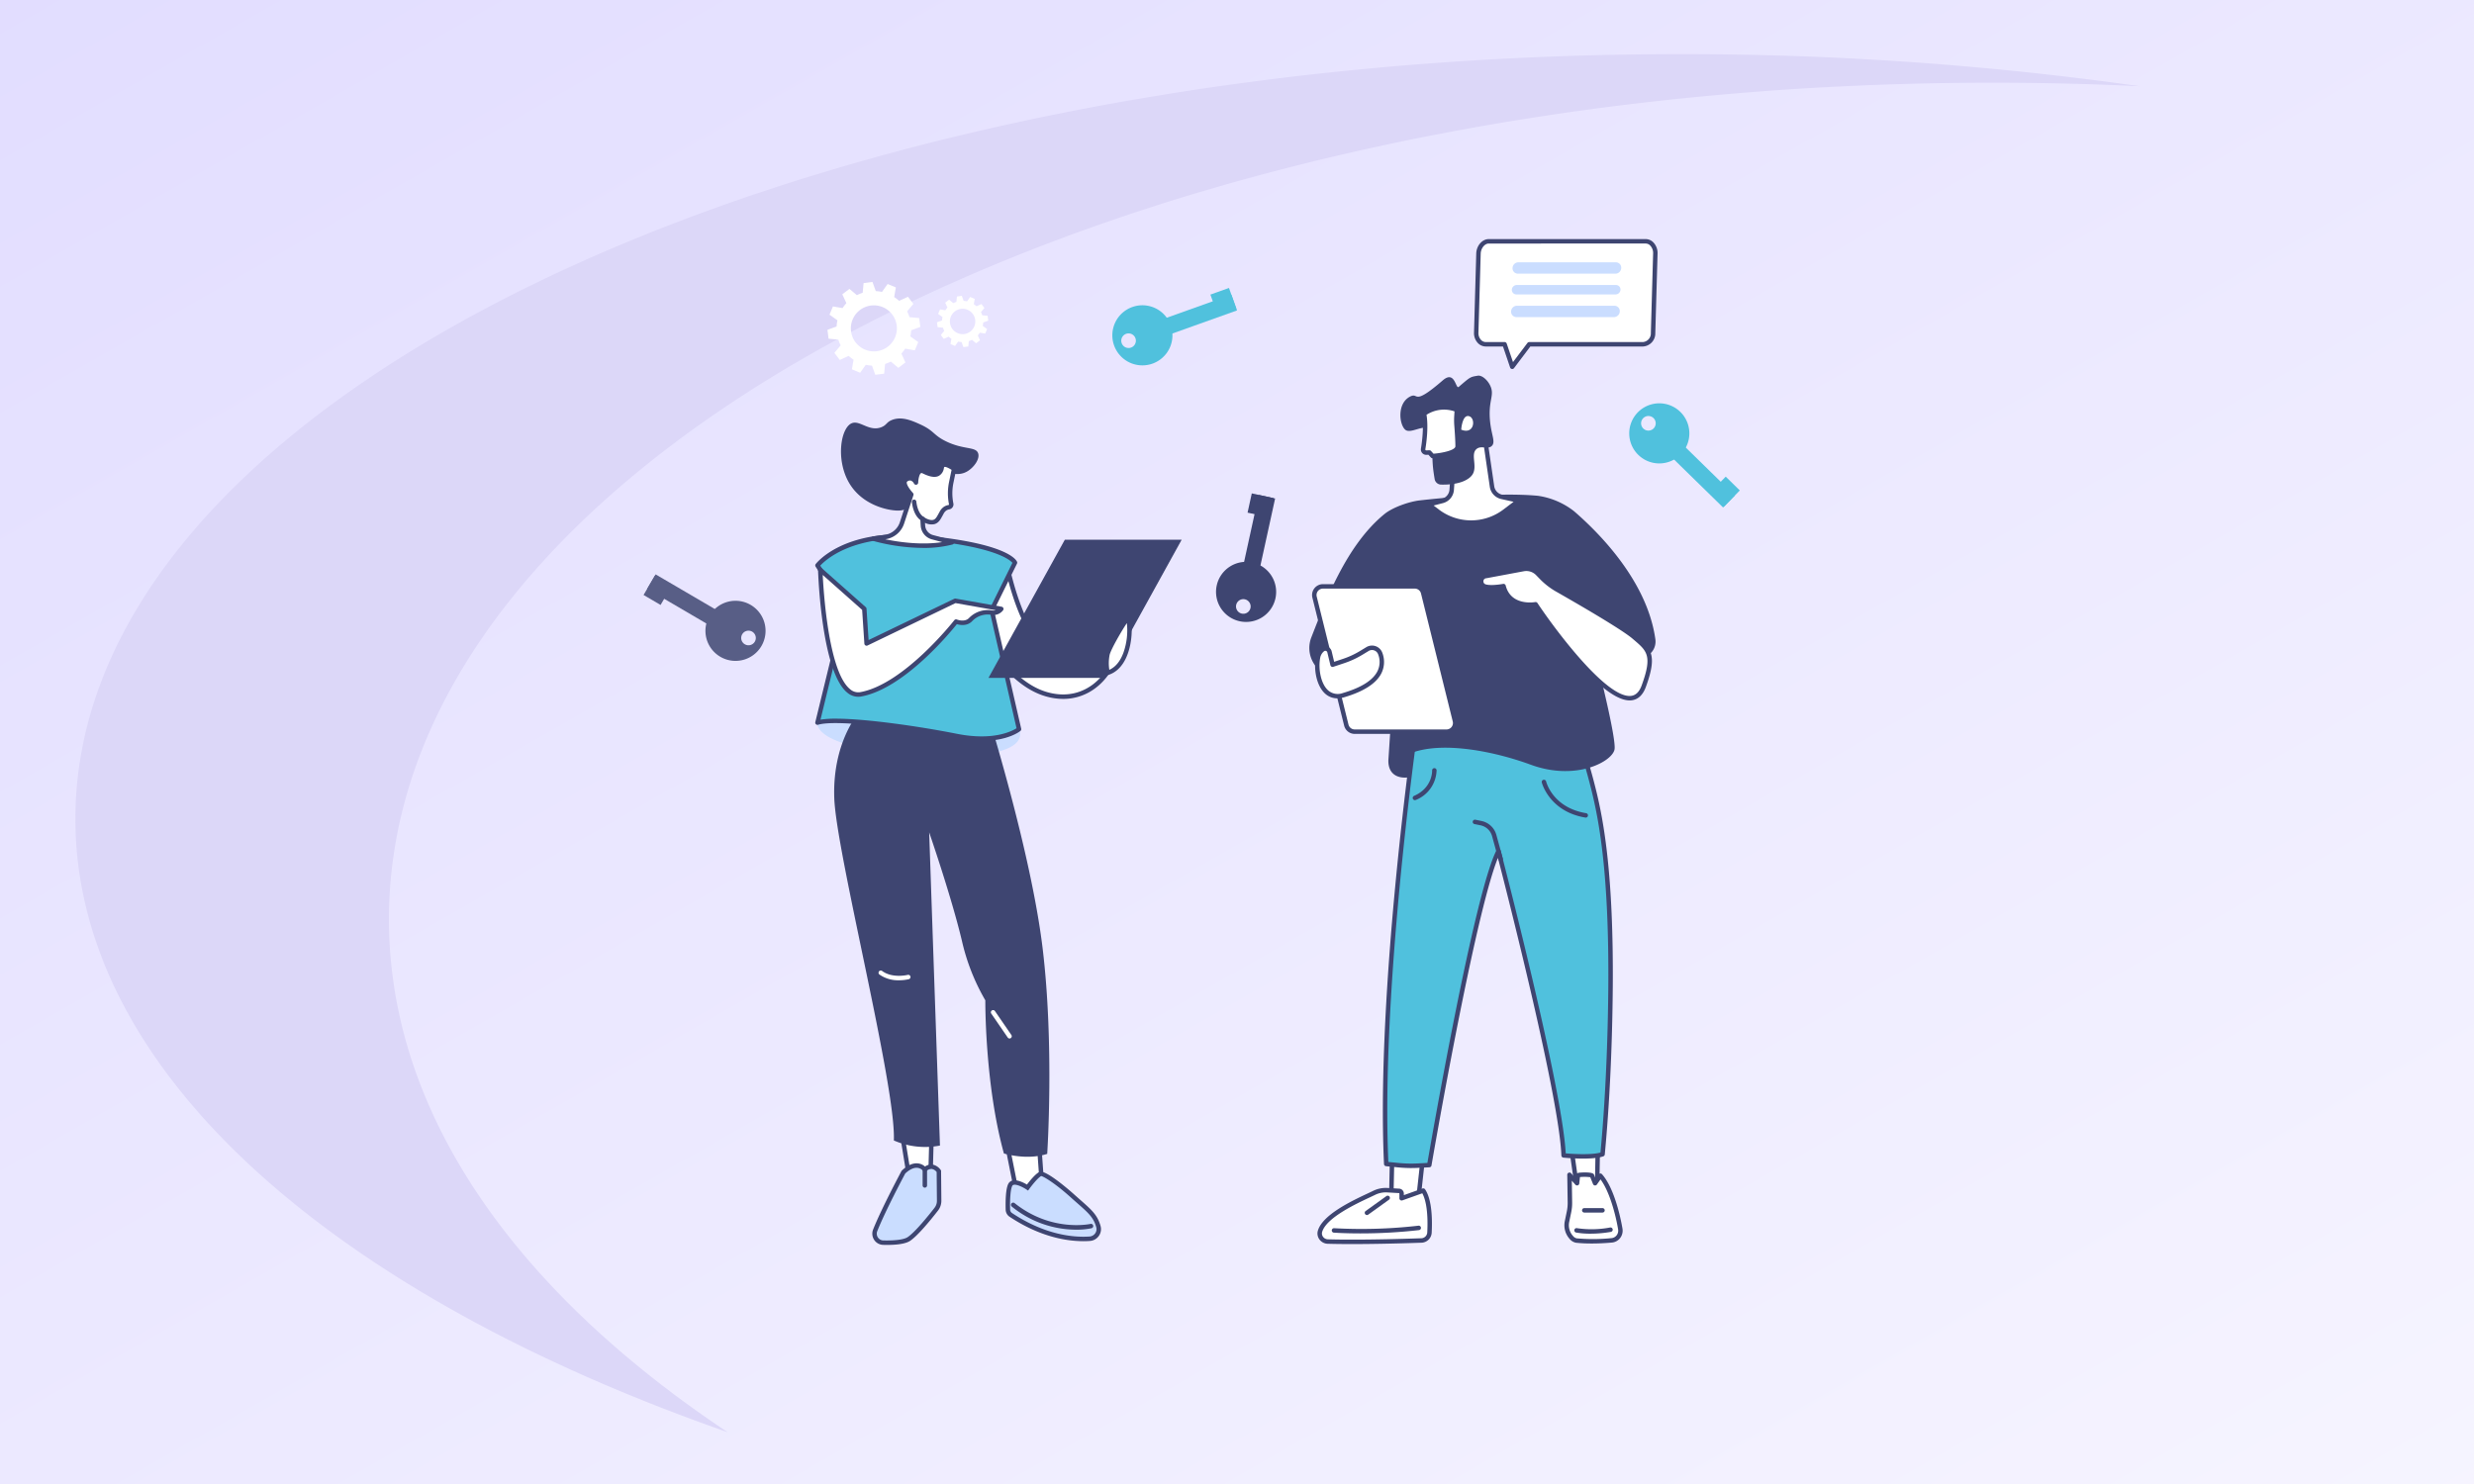 <?xml version="1.0" encoding="utf-8"?>
<svg xmlns="http://www.w3.org/2000/svg" xmlns:xlink="http://www.w3.org/1999/xlink" width="1050" height="630" viewBox="0 0 1050 630">
  <rect x="0" y="0" width="1050" height="630" fill="#808080" stroke="none"/>
  <defs>
    <linearGradient id="linear-gradient" x1="1.473" y1="1.474" x2="-0.412" y2="-0.479" gradientUnits="objectBoundingBox">
      <stop offset="0" stop-color="#fff"/>
      <stop offset="1" stop-color="#d9d3ff"/>
    </linearGradient>
    <clipPath id="clip-path">
      <rect id="Rectangle_26685" data-name="Rectangle 26685" width="357.498" height="427" fill="none"/>
    </clipPath>
    <clipPath id="clip-path-2">
      <rect id="Rectangle_26688" data-name="Rectangle 26688" width="52.917" height="32.871" fill="none"/>
    </clipPath>
    <clipPath id="clip-path-3">
      <rect id="Rectangle_26688-2" data-name="Rectangle 26688" width="52.917" height="32.871" fill="#585e86"/>
    </clipPath>
    <clipPath id="clip-path-4">
      <rect id="Rectangle_26688-3" data-name="Rectangle 26688" width="52.917" height="32.871" fill="#3e4571"/>
    </clipPath>
    <clipPath id="clip-path-6">
      <rect id="Rectangle_26689" data-name="Rectangle 26689" width="58.049" height="55.709" fill="none"/>
    </clipPath>
    <clipPath id="clip-keyword-gap-analysis-a_guide-to-identify-and-close-your-keyword-gaps-_april-2023">
      <rect width="1050" height="630"/>
    </clipPath>
  </defs>
  <g id="keyword-gap-analysis-a_guide-to-identify-and-close-your-keyword-gaps-_april-2023" data-name="keyword-gap-analysis-a guide-to-identify-and-close-your-keyword-gaps- april-2023" clip-path="url(#clip-keyword-gap-analysis-a_guide-to-identify-and-close-your-keyword-gaps-_april-2023)">
    <rect width="1050" height="630" fill="#fff"/>
    <path id="Subtraction_10" data-name="Subtraction 10" d="M0,0H1050V630H0Z" fill="url(#linear-gradient)"/>
    <path id="Path_311" data-name="Path 311" d="M233.916,433.238c.207,106.89,109.118,201.462,276.807,260.05C420.814,633.411,367.16,557.98,367,475.929,366.61,280.316,670.2,121.144,1045.078,120.4q32.9-.059,65.023,1.5a1381.87,1381.87,0,0,0-198.052-13.615C537.175,109.032,233.563,254.51,233.916,433.238Z" transform="translate(-201.916 -85.289)" fill="#dcd7f8"/>
    <g id="Group_93" data-name="Group 93" transform="translate(346 101.5)">
      <g id="Group_92" data-name="Group 92" clip-path="url(#clip-path)">
        <path id="Path_2389" data-name="Path 2389" d="M517.176,1.5H450.514c-2.319,0-4.269,2.512-4.346,5.2l-.954,33.585c-.077,2.691,1.749,4.925,4.069,4.925h7.972l3.241,9.553,7.21-9.553h48.238a4.618,4.618,0,0,0,4.328-4.76l.963-33.807c.077-2.691-1.74-5.147-4.06-5.147" transform="translate(-164.685 -0.555)" fill="#fff"/>
        <path id="Path_2390" data-name="Path 2390" d="M459.941,55.158a.926.926,0,0,1-.15-.013.945.945,0,0,1-.745-.629L456.022,45.6h-7.295a4.682,4.682,0,0,1-3.367-1.468,6.108,6.108,0,0,1-1.645-4.43l.954-33.585C444.764,2.8,447.187,0,449.96,0h66.661a4.553,4.553,0,0,1,3.259,1.449,6.532,6.532,0,0,1,1.745,4.67l-.963,33.807a5.548,5.548,0,0,1-5.273,5.678H467.621L460.7,54.781a.945.945,0,0,1-.754.376M449.96,1.89c-1.716,0-3.337,2.042-3.4,4.285L445.6,39.76a4.214,4.214,0,0,0,1.112,3.059,2.791,2.791,0,0,0,2.011.895H456.7a.946.946,0,0,1,.9.641l2.667,7.862L466.4,44.09a.944.944,0,0,1,.754-.376h48.238a3.679,3.679,0,0,0,3.384-3.842l.963-33.807a4.607,4.607,0,0,0-1.212-3.3,2.674,2.674,0,0,0-1.9-.876Z" transform="translate(-164.13)" fill="#3e4571"/>
        <path id="Path_2391" data-name="Path 2391" d="M471.733,20.465h41.833a2.5,2.5,0,0,0,2.241-2.405,2.279,2.279,0,0,0-2.055-2.4H471.92a2.5,2.5,0,0,0-2.241,2.4,2.28,2.28,0,0,0,2.055,2.405" transform="translate(-173.734 -5.791)" fill="#caddff"/>
        <path id="Path_2392" data-name="Path 2392" d="M471.26,34.929h41.833a2.126,2.126,0,0,0,2.227-2,1.944,1.944,0,0,0-2.069-2H471.418a2.126,2.126,0,0,0-2.227,2,1.944,1.944,0,0,0,2.069,2" transform="translate(-173.554 -11.438)" fill="#caddff"/>
        <path id="Path_2393" data-name="Path 2393" d="M470.759,49.725h41.832a2.5,2.5,0,0,0,2.241-2.4,2.28,2.28,0,0,0-2.055-2.405H470.946A2.5,2.5,0,0,0,468.7,47.32a2.28,2.28,0,0,0,2.055,2.4" transform="translate(-173.374 -16.614)" fill="#caddff"/>
        <path id="Path_2394" data-name="Path 2394" d="M1.48,318.724s-3.246,11.132,45.2,13.841,40.341-11.053,40.341-11.053L36.16,306.694Z" transform="translate(-0.531 -113.447)" fill="#caddff"/>
        <path id="Path_2395" data-name="Path 2395" d="M70.943,602.27l-.615,22.862L62.254,626l-3.995-24.6Z" transform="translate(-21.55 -222.46)" fill="#fff"/>
        <path id="Path_2396" data-name="Path 2396" d="M61.7,626.394a.945.945,0,0,1-.932-.794L56.772,601a.945.945,0,0,1,1-1.094l12.684.868a.945.945,0,0,1,.88.968L70.718,624.6a.944.944,0,0,1-.843.914l-8.074.873a.936.936,0,0,1-.1.006m-2.87-24.523,3.661,22.542,6.362-.687.568-21.13Z" transform="translate(-20.996 -221.904)" fill="#3e4571"/>
        <path id="Path_2397" data-name="Path 2397" d="M143.361,614.692l1.288,18.209-10.67.873-3.809-19.082Z" transform="translate(-48.15 -227.375)" fill="#fff"/>
        <path id="Path_2398" data-name="Path 2398" d="M133.424,634.164a.945.945,0,0,1-.926-.76l-3.81-19.083a.945.945,0,0,1,.927-1.13h13.191a.946.946,0,0,1,.943.878l1.287,18.209a.945.945,0,0,1-.866,1.009l-10.669.873c-.026,0-.052,0-.078,0m-2.656-19.082,3.419,17.126,8.9-.728-1.16-16.4Z" transform="translate(-47.595 -226.821)" fill="#3e4571"/>
        <path id="Path_2399" data-name="Path 2399" d="M130.961,647.19a2.742,2.742,0,0,1-1.214-2.21c-.069-2.672-.079-8.363,1-10.5,1.43-2.837,7.329,1.118,7.329,1.118s3.453-4.785,5.475-5.792c1.047-.521,7.169,3.556,13.342,9.112,6.764,6.089,9.818,8.032,11.276,13.282a4.091,4.091,0,0,1-3.675,5.124c-6.212.444-18.75-.3-33.531-10.131" transform="translate(-47.984 -232.949)" fill="#caddff"/>
        <path id="Path_2400" data-name="Path 2400" d="M161.206,657.826c-6.886,0-18.262-1.7-31.323-10.384a3.684,3.684,0,0,1-1.634-2.973c-.1-3.8.011-8.792,1.1-10.952a2.7,2.7,0,0,1,1.772-1.429c1.987-.521,4.8.906,6.161,1.709,1.093-1.44,3.552-4.508,5.292-5.375,2.624-1.3,14.278,9.15,14.4,9.256,1.064.958,2.036,1.814,2.925,2.6,4.878,4.29,7.326,6.443,8.63,11.136a4.938,4.938,0,0,1-.738,4.179,5.053,5.053,0,0,1-3.781,2.14c-.825.059-1.761.1-2.8.1M132.077,633.86a1.891,1.891,0,0,0-.478.055.8.8,0,0,0-.563.451c-.691,1.371-1.027,5.128-.9,10.052a1.8,1.8,0,0,0,.793,1.449c14.563,9.688,26.9,10.407,32.94,9.975a3.173,3.173,0,0,0,2.372-1.345,3.055,3.055,0,0,0,.461-2.584c-1.153-4.15-3.316-6.053-8.056-10.221-.893-.786-1.871-1.646-2.942-2.61-6.306-5.677-11.308-8.743-12.4-8.907-1.508.853-4.115,4.191-5.014,5.437l-.534.74-.759-.507c-1.237-.827-3.508-1.985-4.917-1.985" transform="translate(-47.429 -232.413)" fill="#3e4571"/>
        <path id="Path_2401" data-name="Path 2401" d="M159.451,660.667a43.461,43.461,0,0,1-27.265-9.808.945.945,0,0,1,1.179-1.478c15.645,12.484,32.059,8.871,32.222,8.833a.945.945,0,0,1,.429,1.841,31.02,31.02,0,0,1-6.565.611" transform="translate(-48.764 -240.131)" fill="#3e4571"/>
        <path id="Path_2402" data-name="Path 2402" d="M67.354,639.126l-.118-12.517s-2.51-3.8-5.951-.711c0,0-3.181-4.461-9.086,1.1,0,0-8.31,15.489-11.988,24.7a3.808,3.808,0,0,0,3.43,5.231c3.813.089,8.746-.117,10.894-1.568,3.357-2.27,9.1-9.427,11.61-12.651a5.746,5.746,0,0,0,1.209-3.586" transform="translate(-14.772 -230.895)" fill="#caddff"/>
        <path id="Path_2403" data-name="Path 2403" d="M44.609,657.34q-.748,0-1.542-.018a4.673,4.673,0,0,1-3.837-2.123,4.779,4.779,0,0,1-.449-4.4c3.656-9.157,11.95-24.642,12.033-24.8l.073-.136.112-.106c2.353-2.216,4.624-3.232,6.762-3.023a5.45,5.45,0,0,1,3.059,1.34,4.415,4.415,0,0,1,3.133-.849,5.547,5.547,0,0,1,3.519,2.311l.154.233.121,12.8a6.732,6.732,0,0,1-1.409,4.174c-2.971,3.822-8.457,10.575-11.827,12.854-1.719,1.161-5.046,1.749-9.9,1.749m7.8-30.312c-.83,1.555-8.436,15.868-11.87,24.468a2.851,2.851,0,0,0,.272,2.661,2.806,2.806,0,0,0,2.3,1.275c5.152.12,8.823-.379,10.342-1.407,3.271-2.212,9.057-9.442,11.393-12.448a4.834,4.834,0,0,0,1.011-3l-.115-12.205a3.435,3.435,0,0,0-2.04-1.28,3.017,3.017,0,0,0-2.338.951l-.787.706-.614-.86a3.549,3.549,0,0,0-2.418-1.282c-1.529-.136-3.257.676-5.138,2.417" transform="translate(-14.219 -230.34)" fill="#3e4571"/>
        <path id="Rectangle_26684" data-name="Rectangle 26684" d="M.945,0h0A.945.945,0,0,1,1.89.945V7.692a.945.945,0,0,1-.945.945h0A.945.945,0,0,1,0,7.693V.945A.945.945,0,0,1,.945,0Z" transform="translate(45.57 394.059)" fill="#3e4571"/>
        <path id="Path_2404" data-name="Path 2404" d="M103.167,506.022s3.045-45.965-1.951-87.309S77.637,318.329,77.637,318.329s-19.992-.907-34.545,1.048-20.312-.056-20.312-.056S11.915,331.76,12.8,355.147,39.039,477.183,38.078,500.336a33.212,33.212,0,0,0,19.568,2.155l-4.577-132.95s9.47,27.369,13.916,46.119A89.763,89.763,0,0,0,76.9,440.834s-.267,35.533,7.888,65.024c0,0,9.633,3.015,18.382.165" transform="translate(-4.716 -117.673)" fill="#3e4571"/>
        <path id="Path_2405" data-name="Path 2405" d="M126.224,531.507a.943.943,0,0,1-.779-.41l-6.981-10.159a.945.945,0,1,1,1.558-1.071L127,530.027a.945.945,0,0,1-.778,1.481" transform="translate(-43.758 -192.148)" fill="#fff"/>
        <path id="Path_2406" data-name="Path 2406" d="M51.289,496.944a13.835,13.835,0,0,1-8.271-2.438.945.945,0,0,1,1.126-1.519c4.4,3.265,10.835,1.675,10.9,1.659a.945.945,0,0,1,.466,1.831,18.464,18.464,0,0,1-4.221.467" transform="translate(-15.771 -182.288)" fill="#fff"/>
        <path id="Path_2407" data-name="Path 2407" d="M109.065,244.525s11.213,25.223,29.5,30.376,31.019-10.417,30.938-26.491l-6.215-2.06s-6.378,16.472-20.6,12.186-20.828-37.792-20.828-37.792Z" transform="translate(-40.343 -81.654)" fill="#fff"/>
        <path id="Path_2408" data-name="Path 2408" d="M145.033,276.308a26.788,26.788,0,0,1-7.283-1.052c-18.5-5.212-29.639-29.855-30.1-30.9a.946.946,0,0,1,.032-.832l12.787-23.781a.945.945,0,0,1,1.76.265c.065.33,6.654,33,20.173,37.07,13.208,3.98,19.2-10.984,19.452-11.623a.944.944,0,0,1,1.178-.555l6.215,2.06a.946.946,0,0,1,.648.893c.048,9.431-4.188,18.537-11.055,23.764a22.525,22.525,0,0,1-13.8,4.694M109.567,244c1.552,3.271,12.325,24.822,28.7,29.435,9.085,2.56,15.578-.4,19.427-3.326,6.24-4.75,10.151-12.969,10.3-21.574l-4.748-1.575c-1.588,3.387-8.423,15.831-21.394,11.924-12.426-3.744-19.061-27.994-20.932-36Z" transform="translate(-39.788 -81.099)" fill="#3e4571"/>
        <path id="Path_2409" data-name="Path 2409" d="M1.5,212.654s11.243-14.674,43.007-11.932c37.929,3.273,40.822,10.768,40.822,10.768l-9.9,20.062,11.62,50.635s-7.939,6.576-26.537,2.883S9.953,276.847,1.5,279.4l11.781-48.316Z" transform="translate(-0.555 -74.121)" fill="#50c1dd"/>
        <path id="Path_2410" data-name="Path 2410" d="M70.726,286.589a56.312,56.312,0,0,1-10.955-1.149c-18.833-3.739-50.463-8.135-58.548-5.695a.945.945,0,0,1-1.192-1.128l11.685-47.925L.149,212.606a.946.946,0,0,1,.046-1.084c.473-.616,11.926-15.053,43.838-12.3,37.437,3.231,41.3,10.546,41.622,11.369a.943.943,0,0,1-.035.758l-9.753,19.761,11.545,50.308a.947.947,0,0,1-.319.94c-.263.218-5.273,4.232-16.368,4.232M8.7,277.165c13.088,0,35.957,3.346,51.441,6.421,15.43,3.063,23.372-1.131,25.288-2.364L73.951,231.206a.944.944,0,0,1,.074-.63L83.688,211c-1.137-1.328-7.839-7.131-39.817-9.891-27.583-2.379-39.444,8.6-41.748,11.078l11.4,17.833a.94.94,0,0,1,.122.733L2.228,277.583a40.288,40.288,0,0,1,6.47-.418" transform="translate(0 -73.564)" fill="#3e4571"/>
        <path id="Path_2411" data-name="Path 2411" d="M166.407,261.086H117.54l32.051-58.026h48.867Z" transform="translate(-43.478 -75.112)" fill="#3e4571"/>
        <path id="Path_2412" data-name="Path 2412" d="M166.279,261.216H116.692l.258-.468,32.141-58.188h49.587l-.258.468Zm-48.519-.63h48.147l31.7-57.4H149.463Z" transform="translate(-43.165 -74.927)" fill="#3e4571"/>
        <path id="Path_2413" data-name="Path 2413" d="M196.638,278.8s-.919-4.811,0-8.022,6.612-12.758,8.239-14.756,3.007,19.335-8.239,22.778" transform="translate(-72.586 -94.653)" fill="#fff"/>
        <path id="Path_2414" data-name="Path 2414" d="M196.084,279.189a.946.946,0,0,1-.928-.768c-.039-.205-.949-5.072.02-8.459.933-3.261,6.678-12.96,8.415-15.093a1.173,1.173,0,0,1,1.342-.408c1.309.488,1.49,3.763,1.41,6.425-.221,7.419-2.96,16.112-9.981,18.262a.95.95,0,0,1-.277.042m8.2-22.061c-2.167,3.177-6.532,10.714-7.288,13.354a18.021,18.021,0,0,0-.151,6.47c2.63-1.177,4.643-3.625,5.994-7.293a28.342,28.342,0,0,0,1.444-12.531" transform="translate(-72.031 -94.099)" fill="#3e4571"/>
        <path id="Path_2415" data-name="Path 2415" d="M23.042,254.1l37.627-18.134,19.55,3.46a4.186,4.186,0,0,1-4.147,1.56,10,10,0,0,0-8.8,2.879c-2.328,2.561-6.251.931-6.251.931s-21.282,27.344-40.392,30.871C5.092,278.53,3.382,222.8,3.382,222.8l18.69,16.574Z" transform="translate(-1.251 -82.415)" fill="#fff"/>
        <path id="Path_2416" data-name="Path 2416" d="M18.927,276.16a7.243,7.243,0,0,1-4.615-1.738C3.335,265.567,1.938,224.04,1.884,222.276a.945.945,0,0,1,1.571-.736l18.689,16.574a.944.944,0,0,1,.316.645l.877,13.322L59.7,234.555a.937.937,0,0,1,.575-.079l19.55,3.46a.945.945,0,0,1,.619,1.458,5.114,5.114,0,0,1-5.09,1.964,9.046,9.046,0,0,0-7.942,2.583c-2.128,2.343-5.244,1.8-6.62,1.4-3.157,3.946-22.555,27.373-40.551,30.693a7.228,7.228,0,0,1-1.319.124M3.87,224.435c.451,8.828,2.7,41.313,11.629,48.516a5.2,5.2,0,0,0,4.4,1.227c18.543-3.422,39.609-30.252,39.819-30.522a.943.943,0,0,1,1.108-.292c.032.013,3.344,1.335,5.188-.694a11.005,11.005,0,0,1,9.66-3.175,3.515,3.515,0,0,0,1.638-.084L60.25,236.39l-37.352,18a.945.945,0,0,1-1.353-.79L20.6,239.271Z" transform="translate(-0.697 -81.86)" fill="#3e4571"/>
        <path id="Path_2417" data-name="Path 2417" d="M46.624,158.6a10.469,10.469,0,0,1-6.425,1.3c-2.681-.172-13.916-1.977-19.571-11.966-5.538-9.781-3.383-23.274,1.385-25.084,3.424-1.3,7.314,3.757,12.492,1.709,2.294-.907,2.06-2.108,4.5-3.069,4.1-1.619,8.509.311,11.869,1.838,6.135,2.788,5.537,4.52,10.891,7.168,7.624,3.771,12.77,2.2,13.784,5.143.808,2.343-1.621,5.765-4.273,7.481-5.486,3.549-10.235-1.491-14.608,1.935-2.715,2.127-3.181,5.752-7.782,11.485a8.819,8.819,0,0,1-2.259,2.059" transform="translate(-6.416 -44.712)" fill="#3e4571"/>
        <path id="Path_2418" data-name="Path 2418" d="M60.172,177.85c-.061-.88-.115-1.854-.149-2.866,1.657,1.145,3.539,1.68,4.8,1.307,1.557-.461,2.137-1.91,3.089-3.587a5.184,5.184,0,0,1,1.754-2.127,4.153,4.153,0,0,1,1.52-.565,1.211,1.211,0,0,0,1-1.251l-.071-.373a22.916,22.916,0,0,1,.071-8.888l1.192-5.784c-2.877-1.935-4.071-1.973-4.609-1.566-.2.149-.457.22-.64,1.11-.88,4.3-4.637,3.019-7.691,1.529s-3.222,4.735-3.222,4.735-1.439-3.021-4.153-1.26c-1.945,1.263.585,4.572,2.176,6.346l-3.972,12.115a8.778,8.778,0,0,1-7.142,5.961l-5.019.693s18.469,5.484,33.335,1.567l-8.221-2.19a5.47,5.47,0,0,1-4.048-4.91" transform="translate(-14.465 -56.205)" fill="#fff"/>
        <path id="Path_2419" data-name="Path 2419" d="M59.732,186.767a83.665,83.665,0,0,1-21.45-3.029.945.945,0,0,1,.14-1.842l5.019-.693a7.882,7.882,0,0,0,6.372-5.319l3.8-11.6c-2-2.324-2.923-4.213-2.736-5.62a2.4,2.4,0,0,1,1.111-1.738,3.6,3.6,0,0,1,3.013-.585,3.427,3.427,0,0,1,.956.442A5.073,5.073,0,0,1,57.8,153.4a2.489,2.489,0,0,1,2.5-.009c1.6.779,3.868,1.742,5.156,1.108a2.588,2.588,0,0,0,1.194-1.977,2.289,2.289,0,0,1,.958-1.649c1.152-.868,2.912-.394,5.743,1.51a.946.946,0,0,1,.4.975l-1.191,5.784a21.862,21.862,0,0,0-.069,8.521l.071.374a.983.983,0,0,1,.016.135,2.16,2.16,0,0,1-1.786,2.223,3.216,3.216,0,0,0-1.176.434,3.927,3.927,0,0,0-1.323,1.6l-.111.2c-.131.231-.255.458-.375.679-.8,1.461-1.556,2.842-3.268,3.348a6.024,6.024,0,0,1-4.048-.548q.031.561.071,1.134a4.526,4.526,0,0,0,3.348,4.063l8.222,2.19a.945.945,0,0,1,0,1.827,49.049,49.049,0,0,1-12.394,1.454m-16.095-3.684c5.6,1.159,15.206,2.588,24.144,1.2l-4.36-1.161a6.417,6.417,0,0,1-4.748-5.759c-.069-.994-.12-1.97-.151-2.9a.945.945,0,0,1,1.482-.809c1.43.989,3.036,1.462,4,1.179.919-.272,1.391-1.065,2.145-2.443.125-.229.254-.464.391-.7l.1-.186a5.671,5.671,0,0,1,1.971-2.275,5.1,5.1,0,0,1,1.862-.694.266.266,0,0,0,.211-.234l-.054-.282a23.724,23.724,0,0,1,.074-9.254l1.062-5.154c-2.357-1.5-2.983-1.252-2.988-1.249-.031.025-.069.05-.108.077s-.1.115-.172.467a4.371,4.371,0,0,1-2.211,3.294c-2.009.989-4.7-.071-6.821-1.1-.447-.219-.621-.114-.688-.074-.736.445-1.135,2.641-1.175,3.985a.945.945,0,0,1-1.8.381,2.524,2.524,0,0,0-1.323-1.227,1.789,1.789,0,0,0-1.463.353.511.511,0,0,0-.266.4c-.089.667.556,2.206,2.632,4.522a.946.946,0,0,1,.194.925L51.61,176.472a9.785,9.785,0,0,1-7.91,6.6Z" transform="translate(-13.91 -55.653)" fill="#3e4571"/>
        <path id="Path_2420" data-name="Path 2420" d="M69.64,184.639a.942.942,0,0,1-.491-.138c-3.59-2.187-4.023-7.761-4.04-8a.945.945,0,0,1,1.885-.134c0,.049.384,4.84,3.137,6.517a.945.945,0,0,1-.492,1.752" transform="translate(-24.083 -64.915)" fill="#3e4571"/>
        <path id="Path_2421" data-name="Path 2421" d="M507.824,602.161l3.33,23.377,8.519.032.4-22.991Z" transform="translate(-187.845 -222.74)" fill="#fff"/>
        <path id="Path_2422" data-name="Path 2422" d="M519.119,625.959h0l-8.52-.032a.945.945,0,0,1-.931-.812l-3.33-23.377a.943.943,0,0,1,.232-.765.954.954,0,0,1,.735-.313l12.25.418a.946.946,0,0,1,.914.962l-.4,22.991a.945.945,0,0,1-.945.928m-7.7-1.919,6.77.026.368-21.13-10.194-.348Z" transform="translate(-187.29 -222.185)" fill="#3e4571"/>
        <path id="Path_2423" data-name="Path 2423" d="M510.233,658.3a78.858,78.858,0,0,0,14.973-.085,4.109,4.109,0,0,0,3.673-4.77c-1.033-6.344-3.915-17.536-8.459-22.671l-2.245,3.2-1.332-3.3c-.214-.357-5.861-.594-5.979.077l-.343,3.227-3.205-3.592.176,11.795a17.815,17.815,0,0,1-.367,3.878l-.842,4.077a7.757,7.757,0,0,0,1.835,6.881,3.71,3.71,0,0,0,2.116,1.288" transform="translate(-187.212 -233.156)" fill="#fff"/>
        <path id="Path_2424" data-name="Path 2424" d="M516.147,659.01a62.063,62.063,0,0,1-6.571-.316,4.563,4.563,0,0,1-2.7-1.58,8.692,8.692,0,0,1-2.07-7.72l.842-4.077a17.049,17.049,0,0,0,.348-3.674l-.176-11.794a.946.946,0,0,1,1.651-.643l1.786,2,.117-1.106c0-.022.005-.043.009-.065.147-.832,1.078-1,1.384-1.061.35-.064,5.636-.506,6.337.662a.865.865,0,0,1,.066.133l.681,1.691,1.246-1.774a.945.945,0,0,1,1.481-.083c5.856,6.617,8.413,21.473,8.685,23.145a5.105,5.105,0,0,1-1,3.945,4.963,4.963,0,0,1-3.519,1.919c-3.331.292-6.188.4-8.586.4m-8.4-26.654.139,9.259a18.868,18.868,0,0,1-.388,4.084l-.841,4.077a6.8,6.8,0,0,0,1.6,6.044,2.888,2.888,0,0,0,1.527.994h0a77.37,77.37,0,0,0,14.79-.086,3.1,3.1,0,0,0,2.192-1.2,3.215,3.215,0,0,0,.631-2.481c-.9-5.526-3.445-15.852-7.472-21.255l-1.526,2.174a.945.945,0,0,1-1.65-.19l-1.171-2.907a20.03,20.03,0,0,0-4.377-.063l-.289,2.716a.945.945,0,0,1-1.645.53Z" transform="translate(-186.656 -232.608)" fill="#3e4571"/>
        <path id="Path_2425" data-name="Path 2425" d="M518.238,668.555a33.849,33.849,0,0,1-6.2-.486.945.945,0,0,1,.376-1.853,42.079,42.079,0,0,0,14.061-.284.945.945,0,1,1,.328,1.862,49.677,49.677,0,0,1-8.567.761" transform="translate(-189.125 -246.325)" fill="#3e4571"/>
        <path id="Path_2426" data-name="Path 2426" d="M525.17,654.767h-7.729a.945.945,0,0,1,0-1.89h7.729a.945.945,0,1,1,0,1.89" transform="translate(-191.053 -241.5)" fill="#3e4571"/>
        <path id="Path_2427" data-name="Path 2427" d="M402.292,604.121l-3,27.245-11.46,2.4.7-31.947Z" transform="translate(-143.46 -222.614)" fill="#fff"/>
        <path id="Path_2428" data-name="Path 2428" d="M387.28,634.157a.947.947,0,0,1-.945-.966l.7-31.947a.946.946,0,0,1,1.1-.912l13.76,2.3a.946.946,0,0,1,.784,1.036l-3,27.245a.945.945,0,0,1-.745.822l-11.46,2.4a.96.96,0,0,1-.193.02m1.619-31.78-.648,29.666,9.624-2.016,2.825-25.677Z" transform="translate(-142.906 -222.059)" fill="#3e4571"/>
        <path id="Path_2429" data-name="Path 2429" d="M386.364,658.769c.252-4.775.258-13.567-2.65-17.8l-9.167,3.265V642.27a1.144,1.144,0,0,0-1.025-1.184l-5.113-.294a11.117,11.117,0,0,0-5.552,1.142c-5.14,2.527-20.779,9.009-22.946,16.3a3.46,3.46,0,0,0,3.283,4.363c5.146.147,17.521.309,39.727-.45a3.57,3.57,0,0,0,3.443-3.377" transform="translate(-125.683 -237.024)" fill="#fff"/>
        <path id="Path_2430" data-name="Path 2430" d="M352.9,663.112c-4.711,0-8.077-.062-10.285-.125a4.526,4.526,0,0,1-3.513-1.861,4.237,4.237,0,0,1-.648-3.718c2.028-6.82,14.494-12.667,21.19-15.809.871-.408,1.633-.766,2.244-1.066a12.125,12.125,0,0,1,6.023-1.238l5.114.293a2.088,2.088,0,0,1,1.915,2.127v.619l7.906-2.815a.949.949,0,0,1,1.1.355c3.057,4.457,3.075,13.434,2.813,18.389a4.488,4.488,0,0,1-4.353,4.272c-13.028.445-22.677.576-29.5.576m14.342-21.946a10.276,10.276,0,0,0-4.52,1.063c-.621.3-1.393.667-2.275,1.081-5.971,2.8-18.4,8.629-20.182,14.637a2.36,2.36,0,0,0,.369,2.07,2.623,2.623,0,0,0,2.035,1.079c5.387.154,17.7.3,39.67-.45a2.609,2.609,0,0,0,2.53-2.482h0c.4-7.5-.369-13.477-2.108-16.608l-8.449,3.007a.945.945,0,0,1-1.262-.89v-1.958c0-.149-.088-.237-.133-.24l-5.113-.294c-.186-.01-.374-.016-.561-.016" transform="translate(-125.128 -236.469)" fill="#3e4571"/>
        <path id="Path_2431" data-name="Path 2431" d="M360.013,667.992c-6.833,0-11.144-.316-11.226-.322a.945.945,0,1,1,.142-1.885,210.933,210.933,0,0,0,35.783-1.072.945.945,0,1,1,.218,1.878,219.271,219.271,0,0,1-24.917,1.4" transform="translate(-128.693 -245.876)" fill="#3e4571"/>
        <path id="Path_2432" data-name="Path 2432" d="M371.069,652.707a.945.945,0,0,1-.553-1.713l8.826-6.348a.945.945,0,0,1,1.1,1.535l-8.826,6.348a.945.945,0,0,1-.551.178" transform="translate(-136.909 -238.39)" fill="#3e4571"/>
        <path id="Path_2433" data-name="Path 2433" d="M397.229,318.521S380.8,431.215,384.3,506.433l5.125.512a55.417,55.417,0,0,0,8.3.2l4.86-.244s19.592-114.26,29.373-133.234c0,0,26.6,101.61,27.628,129.138,0,0,11.825,1.188,16.538-.508,2.532-26.566,3.263-54.066,3.389-71.328.362-49.409-4.359-71.852-6.947-82.5-2.377-9.777-4.927-17.722-6.79-23.1l-6.22-17.743Z" transform="translate(-141.973 -113.795)" fill="#50c1dd"/>
        <path id="Path_2434" data-name="Path 2434" d="M394.4,507.61c-1.876,0-3.755-.093-5.614-.279l-5.125-.512a.946.946,0,0,1-.85-.9c-3.464-74.447,12.772-186.964,12.937-188.092a.945.945,0,0,1,.772-.8l62.323-10.885a.945.945,0,0,1,1.055.618l6.22,17.744c2.623,7.567,4.916,15.367,6.818,23.184,3.159,13,7.318,35.71,6.973,82.729-.106,14.48-.687,43.012-3.394,71.411a.943.943,0,0,1-.621.8c-4.859,1.749-16.461.608-16.952.559a.945.945,0,0,1-.85-.9c-.918-24.663-22.786-110.32-26.927-126.348-9.909,24.309-28.01,129.469-28.2,130.569a.945.945,0,0,1-.885.784l-4.859.244q-1.408.071-2.823.071m-9.738-2.591,4.312.431a54.611,54.611,0,0,0,8.153.2l4.1-.207c1.853-10.746,19.906-114.468,29.335-132.761a.945.945,0,0,1,1.755.194c.263,1.007,26.123,100.037,27.621,128.509,2.593.216,10.732.77,14.749-.351,2.648-28.121,3.221-56.281,3.326-70.624.343-46.81-3.785-69.371-6.92-82.269-1.886-7.76-4.163-15.5-6.765-23.009l-5.954-16.984-60.858,10.629c-1.345,9.47-16.024,115-12.858,186.24" transform="translate(-141.421 -113.24)" fill="#3e4571"/>
        <path id="Path_2435" data-name="Path 2435" d="M454.718,408.817a.945.945,0,0,1-.91-.7l-2.733-9.947a6.414,6.414,0,0,0-4.907-4.6l-2.558-.529a.945.945,0,0,1,.382-1.851l2.558.529a8.293,8.293,0,0,1,6.346,5.951l2.733,9.947a.945.945,0,0,1-.661,1.162.956.956,0,0,1-.251.034" transform="translate(-163.813 -144.696)" fill="#3e4571"/>
        <path id="Path_2436" data-name="Path 2436" d="M508.017,380.335a.945.945,0,0,1-.157-.013c-15.33-2.555-18.461-14.769-18.492-14.892a.945.945,0,0,1,1.837-.447c.112.453,2.907,11.131,16.966,13.475a.945.945,0,0,1-.154,1.878" transform="translate(-181.008 -134.741)" fill="#3e4571"/>
        <path id="Path_2437" data-name="Path 2437" d="M403.378,370.039a.945.945,0,0,1-.378-1.812c7.821-3.4,7.686-10.5,7.676-10.8a.946.946,0,0,1,.911-.976h.034a.944.944,0,0,1,.944.908,13.97,13.97,0,0,1-8.811,12.6.94.94,0,0,1-.376.079" transform="translate(-148.86 -131.851)" fill="#3e4571"/>
        <path id="Path_2438" data-name="Path 2438" d="M379.682,174.613c10.866-1.226,34.061-3.423,50.013-1.963a32.25,32.25,0,0,1,15.43,6.542c10.789,9.311,31.142,29.814,34.542,54.417a6.964,6.964,0,0,1-5.4,7.744l-18.805,4.167s7.5,29.547,6.894,34.649-16.139,13.785-35.567,6.663c-15.15-5.554-36.592-9.97-50.206-5.179-.129.045-1.432,10.506-1.566,10.526-4.37.636-8.776-1.065-8.672-7.209l2.073-31.906L343.5,249.773l-2.227-.742a12.386,12.386,0,0,1-7.619-16.28c5.855-14.9,14.688-39.028,31.049-52.352,3.5-2.85,10.493-5.28,14.977-5.786" transform="translate(-123.101 -63.685)" fill="#3e4571"/>
        <path id="Path_2439" data-name="Path 2439" d="M392.252,295.666H353.307a3.681,3.681,0,0,1-3.572-2.795l-13.475-54.33a3.68,3.68,0,0,1,3.572-4.566h38.944a3.681,3.681,0,0,1,3.573,2.794l13.474,54.33a3.68,3.68,0,0,1-3.572,4.566" transform="translate(-124.343 -86.548)" fill="#fff"/>
        <path id="Path_2440" data-name="Path 2440" d="M391.7,296.057H352.752a4.618,4.618,0,0,1-4.49-3.512l-13.475-54.33a4.626,4.626,0,0,1,4.49-5.739h38.944a4.619,4.619,0,0,1,4.49,3.512l13.473,54.33a4.625,4.625,0,0,1-4.489,5.739m-52.418-61.69a2.736,2.736,0,0,0-2.655,3.394L350.1,292.09a2.731,2.731,0,0,0,2.655,2.077H391.7a2.735,2.735,0,0,0,2.655-3.394l-13.474-54.33a2.729,2.729,0,0,0-2.655-2.077Z" transform="translate(-123.787 -85.993)" fill="#3e4571"/>
        <path id="Path_2441" data-name="Path 2441" d="M343.346,277.052l1.309,5.482,4.708-1.568a36.691,36.691,0,0,0,7.423-3.433l2.7-1.638a3.709,3.709,0,0,1,5.419,1.958c1.666,4.727,1.336,12.645-15.621,17.619-9.361,2.745-12.04-9.245-10.828-15.907a5.585,5.585,0,0,1,2-3.478,1.81,1.81,0,0,1,2.886.965" transform="translate(-125.094 -101.855)" fill="#fff"/>
        <path id="Path_2442" data-name="Path 2442" d="M346.126,296.26a7.551,7.551,0,0,1-5.179-1.979c-3.79-3.41-4.879-10.5-3.982-15.439a6.513,6.513,0,0,1,2.344-4.047,2.756,2.756,0,0,1,4.392,1.469l0,.015,1.069,4.479,3.729-1.242a35.755,35.755,0,0,0,7.232-3.345l2.7-1.638a4.653,4.653,0,0,1,6.8,2.452,10.783,10.783,0,0,1-.439,8.69c-2.205,4.305-7.523,7.721-15.808,10.151a10.178,10.178,0,0,1-2.864.435m-5.1-20.181a.836.836,0,0,0-.533.191,4.667,4.667,0,0,0-1.665,2.91c-.818,4.5.224,10.852,3.386,13.7a6.184,6.184,0,0,0,6.247,1.135c7.767-2.278,12.7-5.373,14.657-9.2a8.824,8.824,0,0,0,.339-7.2,2.78,2.78,0,0,0-1.689-1.7,2.739,2.739,0,0,0-2.349.238l-2.7,1.638a37.633,37.633,0,0,1-7.614,3.522l-4.707,1.568a.944.944,0,0,1-1.218-.677l-1.306-5.473a.856.856,0,0,0-.563-.6.91.91,0,0,0-.282-.045" transform="translate(-124.534 -101.301)" fill="#3e4571"/>
        <path id="Path_2443" data-name="Path 2443" d="M474.242,225.914A29.855,29.855,0,0,0,480.829,231c8.175,4.656,27.707,15.926,32.565,20.078,6.19,5.289,9.152,7.261,4.177,20.866-8.109,22.178-45.922-34.754-45.922-34.754s-11.106,2.008-13.6-7.724c0,0-5.787,1.086-8.2.041a2.262,2.262,0,0,1,.7-4.287l15.975-2.978a6.745,6.745,0,0,1,6.014,1.927Z" transform="translate(-165.925 -82.169)" fill="#fff"/>
        <path id="Path_2444" data-name="Path 2444" d="M511.015,277.461c-13.117,0-37.144-35.007-40.38-39.814-2.42.249-11.152.546-13.814-7.663-1.792.276-5.8.747-7.9-.164a3.193,3.193,0,0,1-1.822-3.381,3.139,3.139,0,0,1,2.767-2.709l15.933-2.972a7.687,7.687,0,0,1,6.863,2.2l1.705,1.745a28.912,28.912,0,0,0,6.379,4.924c8.2,4.668,27.792,15.978,32.712,20.181l.546.465c5.963,5.079,8.956,7.629,3.9,21.445-1.263,3.454-3.308,5.372-6.078,5.7a6.879,6.879,0,0,1-.812.047M471.093,235.69a.946.946,0,0,1,.788.422c7.558,11.379,29.422,40.642,39.723,39.425,2.033-.241,3.512-1.7,4.525-4.472,4.6-12.581,2.271-14.564-3.355-19.357l-.548-.467c-4.8-4.1-24.27-15.334-32.419-19.975a30.809,30.809,0,0,1-6.8-5.246l-1.7-1.745a5.792,5.792,0,0,0-5.171-1.658L450.166,225.6a1.247,1.247,0,0,0-1.2,1.1,1.308,1.308,0,0,0,.7,1.392c1.761.764,6.12.185,7.651-.1a.945.945,0,0,1,1.089.694c2.243,8.75,12.1,7.1,12.518,7.027a.989.989,0,0,1,.166-.014" transform="translate(-165.37 -81.614)" fill="#3e4571"/>
        <path id="Path_2445" data-name="Path 2445" d="M424.126,138.869l-1.2,16.633A5.31,5.31,0,0,1,419,160l-5.844,1.523,3.791,2.886a23.518,23.518,0,0,0,28.462.026l6-4.551-7.258-1.621a5.308,5.308,0,0,1-4.068-4.24l-3.206-22.009Z" transform="translate(-152.827 -48.831)" fill="#fff"/>
        <path id="Path_2446" data-name="Path 2446" d="M430.639,169.586a24.439,24.439,0,0,1-14.821-4.982l-3.791-2.887a.945.945,0,0,1,.335-1.667l5.844-1.522a4.34,4.34,0,0,0,3.231-3.7l1.192-16.587a.945.945,0,0,1,.495-.764l12.748-6.857a.945.945,0,0,1,1.384.7l3.205,22.009a4.345,4.345,0,0,0,3.339,3.454l7.259,1.621a.945.945,0,0,1,.365,1.675l-6,4.551a24.433,24.433,0,0,1-14.785,4.955m-15.921-8.2,2.246,1.71a22.64,22.64,0,0,0,27.317.025l4.375-3.319-5.27-1.177a6.241,6.241,0,0,1-4.792-4.995l-3.016-20.7-11.1,5.971-1.158,16.115a6.233,6.233,0,0,1-4.636,5.343Z" transform="translate(-152.272 -48.277)" fill="#3e4571"/>
        <path id="Path_2447" data-name="Path 2447" d="M398.193,100.916c4-2.116.779,4.474,13.931-6.909,5.238-4.533,5.426,3.929,6.787,2.757,5.029-4.329,4.854-4.188,8.027-4.738,2.1-.364,4.912,2.534,5.747,5.278,1.1,3.622-1.306,5.789-.483,14.131.577,5.858,2.42,8.735.733,10.4-1.707,1.684-4.486-.376-6.489,1.322-2.593,2.2.366,7.082-1.548,10.545-1.207,2.183-5.171,4.753-13.51,4.553a2.828,2.828,0,0,1-2.716-2.365c-.282-1.715-.628-3.883-.784-5.982-.746-10,1.407-13.323-.713-15.033-3.249-2.619-8.77,2.26-11.114-.041-2.434-2.389-3.344-11.02,2.131-13.917" transform="translate(-145.794 -34.029)" fill="#3e4571"/>
        <path id="Path_2448" data-name="Path 2448" d="M423.736,114.435l-.166,2.732a28.039,28.039,0,0,0,.032,3.863c.187,2.413.477,6.564.463,8.9-.021,3.432-10.629,4.1-10.629,4.1l-1.346-1.5-1.246.052a1.389,1.389,0,0,1-.7-.141,1.34,1.34,0,0,1-.71-1.408c.5-3.031,1.381-9.724.408-14.927a14.513,14.513,0,0,1,13.894-1.675" transform="translate(-151.444 -41.941)" fill="#fff"/>
        <path id="Path_2449" data-name="Path 2449" d="M412.881,134.417a.945.945,0,0,1-.7-.313l-1.049-1.167-.8.033a2.319,2.319,0,0,1-1.176-.247,2.283,2.283,0,0,1-1.2-2.4c.443-2.679,1.37-9.465.411-14.6a.945.945,0,0,1,.333-.907,15.352,15.352,0,0,1,14.832-1.823.945.945,0,0,1,.6.938l-.166,2.732a27.226,27.226,0,0,0,.031,3.733c.181,2.326.481,6.586.466,8.979-.025,4.106-9.6,4.919-11.514,5.04h-.059m-1.347-3.388a.944.944,0,0,1,.7.313l1.038,1.154c4.031-.319,9.279-1.532,9.29-3.132.014-2.325-.282-6.525-.46-8.821a29.017,29.017,0,0,1-.033-3.994l.123-2.028a13.665,13.665,0,0,0-11.875,1.453c.814,5.127.042,11.337-.507,14.657a.393.393,0,0,0,.214.416.467.467,0,0,0,.223.035l1.246-.052h.039" transform="translate(-150.889 -41.38)" fill="#3e4571"/>
        <path id="Path_2450" data-name="Path 2450" d="M435.1,125s.391-6.569,3.336-5.74,2.333,8.051-3.336,5.74" transform="translate(-160.944 -44.089)" fill="#fff"/>
      </g>
    </g>
    <g id="Group_96" data-name="Group 96" transform="translate(472.083 122.246)">
      <rect id="Rectangle_26686" data-name="Rectangle 26686" width="39.912" height="7.108" transform="translate(12.939 16.274) rotate(-19.653)" fill="#50c1dd"/>
      <g id="Group_95" data-name="Group 95">
        <g id="Group_94" data-name="Group 94" clip-path="url(#clip-path-2)">
          <path id="Path_2451" data-name="Path 2451" d="M17.052,51.015a12.757,12.757,0,1,0-16.3-7.724,12.757,12.757,0,0,0,16.3,7.724M7.943,44.2a3.1,3.1,0,1,1,1.876-3.96A3.1,3.1,0,0,1,7.943,44.2" transform="translate(0 -18.89)" fill="#50c1dd"/>
          <rect id="Rectangle_26687" data-name="Rectangle 26687" width="8.367" height="9.497" transform="translate(41.629 2.814) rotate(-19.652)" fill="#50c1dd"/>
        </g>
      </g>
    </g>
    <g id="Group_98" data-name="Group 98" transform="translate(304.959 290.514) rotate(-130)">
      <rect id="Rectangle_26686-2" data-name="Rectangle 26686" width="39.912" height="7.108" transform="translate(12.939 16.274) rotate(-19.653)" fill="#585e86"/>
      <g id="Group_95-2" data-name="Group 95">
        <g id="Group_94-2" data-name="Group 94" clip-path="url(#clip-path-3)">
          <path id="Path_2451-2" data-name="Path 2451" d="M17.052,51.015a12.757,12.757,0,1,0-16.3-7.724,12.757,12.757,0,0,0,16.3,7.724M7.943,44.2a3.1,3.1,0,1,1,1.876-3.96A3.1,3.1,0,0,1,7.943,44.2" transform="translate(0 -18.89)" fill="#585e86"/>
          <rect id="Rectangle_26687-2" data-name="Rectangle 26687" width="8.367" height="9.497" transform="translate(41.629 2.814) rotate(-19.652)" fill="#585e86"/>
        </g>
      </g>
    </g>
    <g id="Group_99" data-name="Group 99" transform="translate(505.041 251.443) rotate(-58)">
      <rect id="Rectangle_26686-3" data-name="Rectangle 26686" width="39.912" height="7.108" transform="translate(12.939 16.274) rotate(-19.653)" fill="#3e4571"/>
      <g id="Group_95-3" data-name="Group 95">
        <g id="Group_94-3" data-name="Group 94" clip-path="url(#clip-path-4)">
          <path id="Path_2451-3" data-name="Path 2451" d="M17.052,51.015a12.757,12.757,0,1,0-16.3-7.724,12.757,12.757,0,0,0,16.3,7.724M7.943,44.2a3.1,3.1,0,1,1,1.876-3.96A3.1,3.1,0,0,1,7.943,44.2" transform="translate(0 -18.89)" fill="#3e4571"/>
          <rect id="Rectangle_26687-3" data-name="Rectangle 26687" width="8.367" height="9.497" transform="translate(41.629 2.814) rotate(-19.652)" fill="#3e4571"/>
        </g>
      </g>
    </g>
    <g id="Group_97" data-name="Group 97" transform="matrix(0.438, 0.899, -0.899, 0.438, 716.715, 163.695)">
      <rect id="Rectangle_26686-4" data-name="Rectangle 26686" width="39.912" height="7.108" transform="translate(12.939 16.274) rotate(-19.653)" fill="#50c1dd"/>
      <g id="Group_95-4" data-name="Group 95">
        <g id="Group_94-4" data-name="Group 94" clip-path="url(#clip-path-2)">
          <path id="Path_2451-4" data-name="Path 2451" d="M17.052,51.015a12.757,12.757,0,1,0-16.3-7.724,12.757,12.757,0,0,0,16.3,7.724M7.943,44.2a3.1,3.1,0,1,1,1.876-3.96A3.1,3.1,0,0,1,7.943,44.2" transform="translate(0 -18.89)" fill="#50c1dd"/>
          <rect id="Rectangle_26687-4" data-name="Rectangle 26687" width="8.367" height="9.497" transform="translate(41.629 2.814) rotate(-19.652)" fill="#50c1dd"/>
        </g>
      </g>
    </g>
    <g id="Group_101" data-name="Group 101" transform="matrix(0.788, 0.616, -0.616, 0.788, 377.881, 98.862)">
      <g id="Group_100" data-name="Group 100" clip-path="url(#clip-path-6)">
        <path id="Path_2452" data-name="Path 2452" d="M38.875,108.334l-1-3.66-4.137.188a15.721,15.721,0,0,0-1.329-2.285l2.19-3.511L31.9,96.4l-3.49,2.233a15.9,15.9,0,0,0-2.292-1.308l.143-4.143-3.668-.962-1.9,3.675a15.7,15.7,0,0,0-2.642.019L16.1,92.255l-3.657,1,.188,4.14a15.718,15.718,0,0,0-2.283,1.33L6.843,96.535l-2.667,2.7,2.232,3.492A15.919,15.919,0,0,0,5.1,105.019l-4.14-.143L0,108.547l3.672,1.9a15.724,15.724,0,0,0,.019,2.644L.035,115.042l1,3.66,4.137-.188A15.729,15.729,0,0,0,6.5,120.8l-2.19,3.511,2.7,2.669,3.49-2.234a15.893,15.893,0,0,0,2.292,1.308l-.143,4.143,3.668.962,1.9-3.675a15.677,15.677,0,0,0,2.641-.019l1.946,3.658,3.657-1-.188-4.14a15.694,15.694,0,0,0,2.283-1.33l3.509,2.192,2.666-2.7L32.5,120.652a15.953,15.953,0,0,0,1.307-2.294l4.14.143.961-3.671-3.672-1.9a15.722,15.722,0,0,0-.019-2.644ZM22.033,121.11a9.768,9.768,0,1,1,6.837-12,9.76,9.76,0,0,1-6.837,12" transform="translate(0 -75.449)" fill="#fff"/>
        <path id="Path_2453" data-name="Path 2453" d="M222.6,8.892l-.552-2.019-2.283.1a8.7,8.7,0,0,0-.734-1.261l1.209-1.937L218.75,2.306l-1.926,1.232a8.771,8.771,0,0,0-1.265-.722l.079-2.286L213.614,0l-1.05,2.028a8.677,8.677,0,0,0-1.458.011L210.033.02l-2.018.553.1,2.284a8.665,8.665,0,0,0-1.26.734l-1.936-1.21L203.451,3.87,204.683,5.8a8.787,8.787,0,0,0-.721,1.266l-2.284-.079-.53,2.025,2.026,1.051a8.69,8.69,0,0,0,.01,1.459l-2.017,1.074.552,2.019,2.283-.1a8.653,8.653,0,0,0,.734,1.26l-1.209,1.937,1.487,1.472,1.926-1.232a8.778,8.778,0,0,0,1.265.722l-.079,2.286,2.024.531,1.05-2.028a8.658,8.658,0,0,0,1.458-.01l1.074,2.019,2.018-.553-.1-2.284a8.69,8.69,0,0,0,1.26-.734l1.936,1.21,1.471-1.489-1.231-1.927a8.786,8.786,0,0,0,.721-1.266l2.284.079.53-2.025-2.026-1.051a8.69,8.69,0,0,0-.01-1.459ZM213.3,15.941a5.389,5.389,0,1,1,3.772-6.622,5.385,5.385,0,0,1-3.772,6.622" transform="translate(-164.568)" fill="#fff"/>
      </g>
    </g>
  </g>
</svg>
